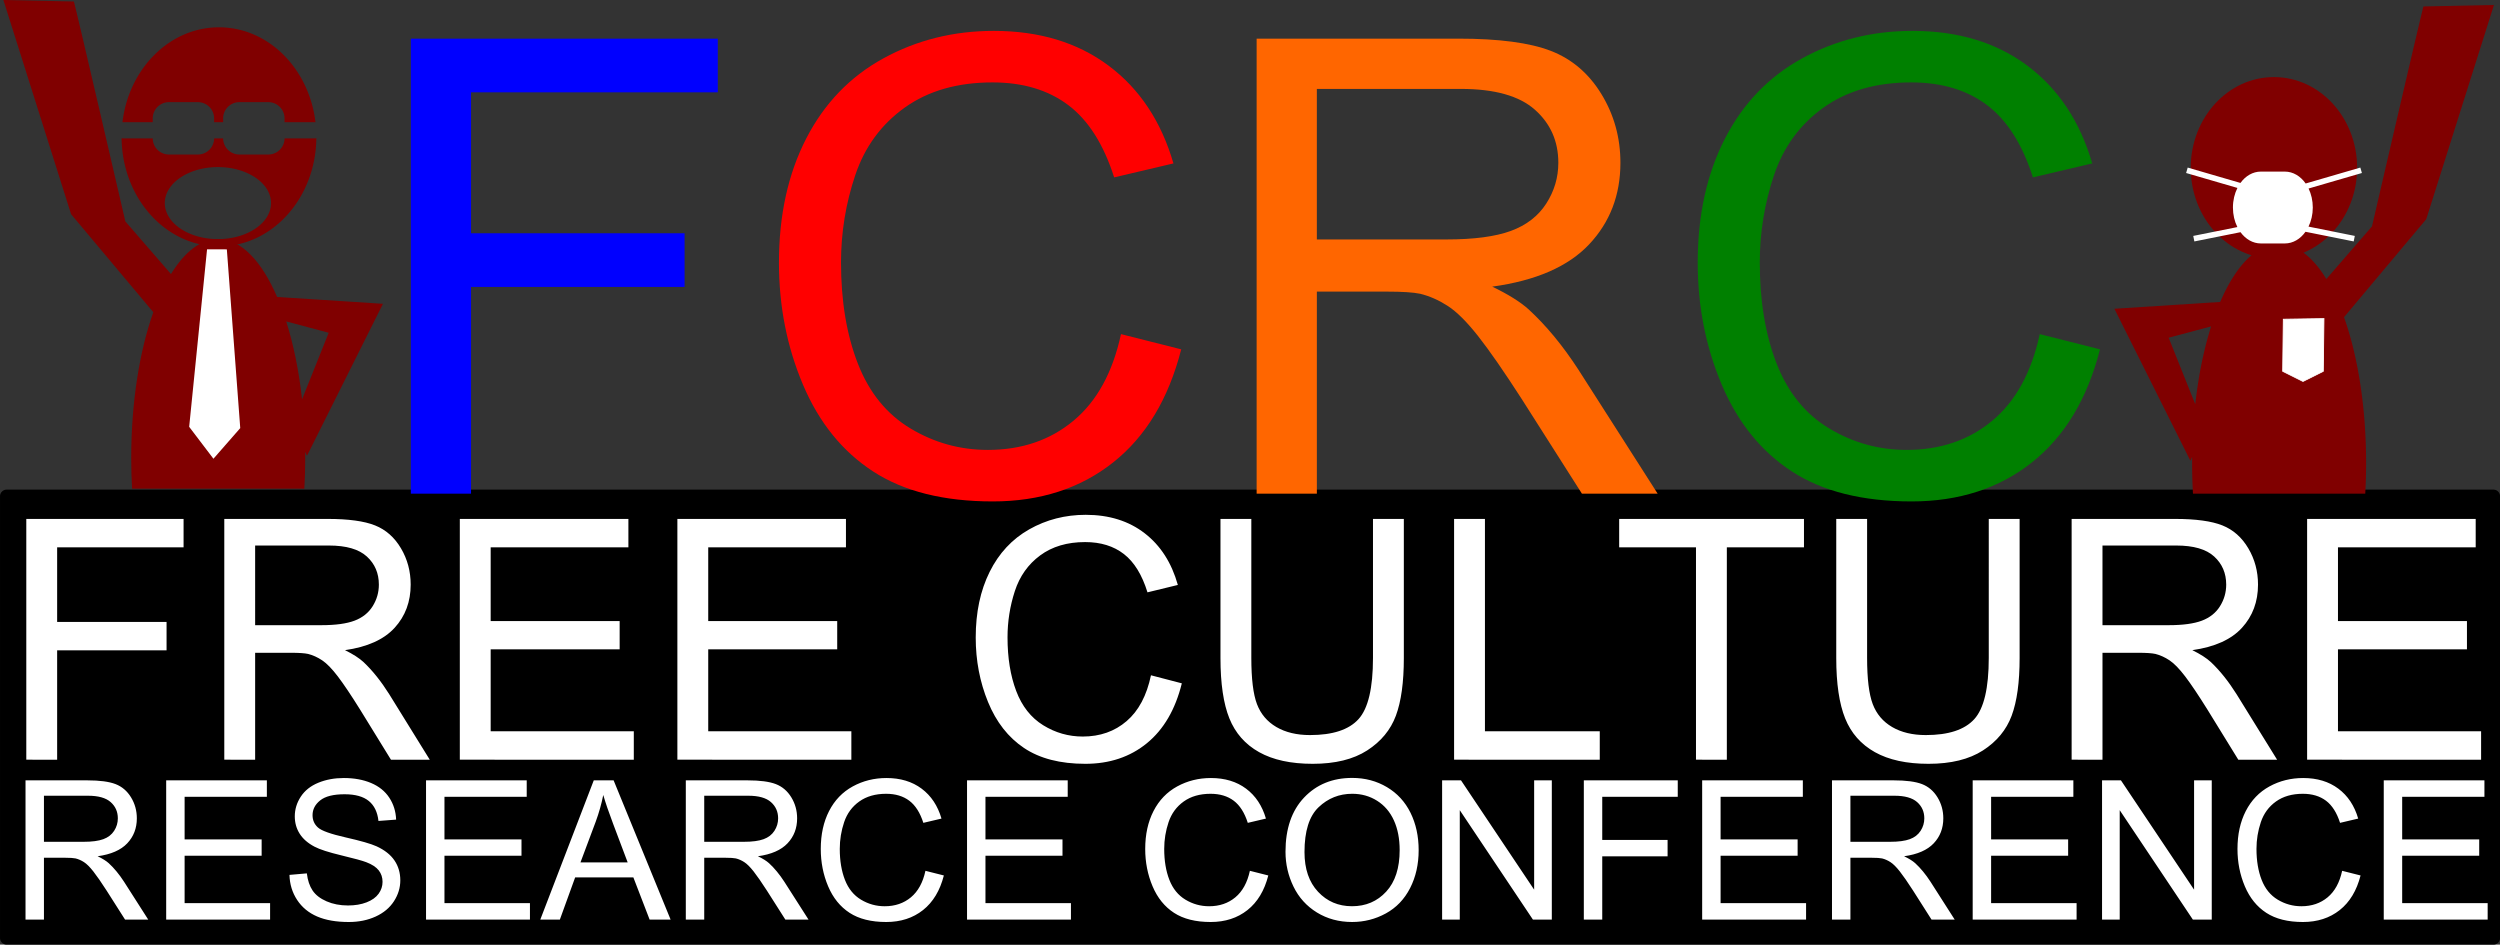 <svg xmlns="http://www.w3.org/2000/svg" viewBox="0 0 2815.4 1063.8"><rect x="0" y="0" width="2815.4" height="1063.8" fill="#333333" stroke="none"/><path d="M7.5 551.4H2808a7.459 7.459 0 017.475 7.475v497.45a7.459 7.459 0 01-7.475 7.475H7.5a7.459 7.459 0 01-7.475-7.475v-497.45A7.459 7.459 0 017.5 551.4z"/><path d="M246.6 30.758c-55.62 0-101.56 46.562-108.69 106.94.48-.077.967-.094 1.469-.094h32.625v-4.25a18.278 18.278 0 0118.312-18.313h32.5a18.277 18.277 0 0118.312 18.313v4.25h10.156v-4.25a18.278 18.278 0 0118.312-18.313h32.53a18.277 18.277 0 0118.313 18.313v4.25h33.469c.465 0 .929.027 1.375.094-7.12-60.38-53.06-106.94-108.68-106.94zm-109.66 124.78c.685 67.472 49.519 121.94 109.66 121.94 60.128 0 108.96-54.449 109.66-121.91a9.377 9.377 0 01-2.344.313h-33.469c-.084 10.068-8.224 18.125-18.312 18.125h-32.53c-10.089 0-18.229-8.058-18.313-18.125h-10.156c-.084 10.067-8.224 18.125-18.312 18.125h-32.5c-10.088 0-18.228-8.058-18.312-18.125h-32.625c-.85 0-1.658-.13-2.437-.344zm108.47 32.625c33.033 0 59.812 18.139 59.812 40.531 0 22.393-26.78 40.562-59.812 40.562-33.033 0-59.812-18.17-59.812-40.562 0-22.393 26.78-40.531 59.812-40.531z" fill="maroon"/><path d="M3.8 0l76.25 241.22 92.594 110.38c-15.471 43.624-24.875 101.18-24.875 164.28 0 11.687.345 23.214.969 34.469h194.03c.624-11.255.969-22.781.969-34.469 0-2.35-.005-4.697-.032-7.031l1.969 4.468 85.594-171.19-119.16-7.687c-17.462-40.518-40.763-65.281-66.375-65.281-19.602 0-37.874 14.503-53.188 39.469l-51.375-59.281s-58-250.53-58-247.66L3.795-.001zm318.53 362l47.812 12.75-29.969 74.938c-3.577-32.404-9.728-62.12-17.844-87.688z" fill="maroon"/><path d="M240.36 516.62l-27.319-35.946 20.13-199.86 22.291.009 15.093 201.29-30.195 34.508z" fill="#fff"/><path d="M2808.6 5.587l-76.25 241.22-92.594 110.38c15.471 43.624 24.875 101.18 24.875 164.28 0 11.687-.345 23.214-.969 34.469h-194.03a623.242 623.242 0 01-.968-34.469c0-2.35.01-4.697.03-7.031l-1.968 4.468-85.594-171.19 119.16-7.687c17.462-40.518 40.763-65.281 66.375-65.281 19.602 0 37.874 14.503 53.188 39.469l51.375-59.281s58-250.53 58-247.66l79.375-1.688zm-318.53 362l-47.812 12.75 29.969 74.938c3.577-32.404 9.728-62.12 17.844-87.688z" fill="maroon"/><path d="M462.65 555.95V43.51h345.7v60.472H530.46v158.69h240.49v60.472H530.46v232.8z" fill="#00f"/><path d="M1262.42 376.28l67.812 17.128c-14.215 55.695-39.791 98.165-76.726 127.41-36.936 29.245-82.086 43.868-135.45 43.868-55.229 0-100.15-11.244-134.75-33.731-34.605-22.488-60.938-55.054-78.998-97.699s-27.09-88.435-27.09-137.37c0-53.364 10.195-99.912 30.585-139.64 20.39-39.731 49.403-69.909 87.037-90.533 37.634-20.623 79.056-30.934 124.26-30.935 51.267 0 94.377 13.05 129.33 39.149 34.954 26.1 59.306 62.802 73.055 110.11l-66.764 15.73c-11.885-37.285-29.129-64.433-51.733-81.445-22.604-17.011-51.034-25.517-85.29-25.517-39.383 0-72.298 9.438-98.747 28.313-26.449 18.876-45.034 44.218-55.753 76.027-10.72 31.809-16.079 64.608-16.079 98.398 0 43.577 6.35 81.62 19.05 114.13 12.7 32.508 32.45 56.802 59.248 72.881s55.811 24.119 87.037 24.119c37.984 0 70.142-10.952 96.475-32.857 26.332-21.905 44.159-54.413 53.481-97.524z" fill="red"/><path d="M1415.17 555.95V43.51h227.21c45.674 0 80.396 4.603 104.17 13.807 23.769 9.205 42.761 25.459 56.976 48.762 14.214 23.304 21.322 49.054 21.322 77.25 0 36.353-11.769 66.997-35.304 91.931-23.537 24.935-59.89 40.781-109.06 47.538 17.943 8.622 31.575 17.128 40.897 25.517 19.807 18.177 38.566 40.897 56.277 68.162l89.135 139.47h-85.29l-67.812-106.61c-19.808-30.76-36.12-54.296-48.937-70.609-12.817-16.312-24.294-27.731-34.43-34.256-10.137-6.525-20.449-11.069-30.935-13.632-7.69-1.631-20.274-2.447-37.751-2.447h-78.648v227.56zm67.812-286.28h145.76c30.993 0 55.228-3.204 72.706-9.613 17.477-6.408 30.76-16.66 39.848-30.76 9.088-14.098 13.632-29.42 13.632-45.966 0-24.235-8.797-44.159-26.391-59.773-17.594-15.613-45.383-23.419-83.367-23.42h-162.19z" fill="#f60"/><path d="M2297.1 376.28l67.812 17.128c-14.215 55.695-39.791 98.165-76.726 127.41-36.936 29.245-82.086 43.868-135.45 43.868-55.229 0-100.15-11.244-134.75-33.731-34.605-22.488-60.938-55.054-78.998-97.699s-27.09-88.435-27.09-137.37c0-53.364 10.195-99.912 30.585-139.64 20.39-39.731 49.403-69.909 87.037-90.533 37.634-20.623 79.056-30.934 124.26-30.935 51.267 0 94.377 13.05 129.33 39.149 34.954 26.1 59.306 62.802 73.055 110.11l-66.764 15.73c-11.885-37.285-29.129-64.433-51.733-81.445-22.604-17.011-51.034-25.517-85.29-25.517-39.383 0-72.298 9.438-98.747 28.313-26.449 18.876-45.034 44.218-55.753 76.027-10.72 31.809-16.079 64.608-16.079 98.398 0 43.577 6.35 81.62 19.05 114.13 12.7 32.508 32.45 56.802 59.248 72.881s55.811 24.119 87.037 24.119c37.984 0 70.142-10.952 96.475-32.857 26.332-21.905 44.159-54.413 53.481-97.524z" fill="green"/><path d="M2654.5 189.01c0 56.447-41.946 102.21-93.689 102.21s-93.689-45.759-93.689-102.21c0-56.446 41.946-102.21 93.689-102.21s93.689 45.759 93.689 102.21z" fill="maroon"/><path d="M2463.7 188.71l-1.781 6.125 57.78 16.812c-3.2 6.34-5.062 13.907-5.062 22.062 0 8.123 1.823 15.676 5 22l-49.687 9.969 1.25 6.218 51.969-10.406c5.73 7.827 13.876 12.688 22.938 12.688h26.969c9.237 0 17.527-5.06 23.28-13.156l54.282 10.875 1.25-6.218-52.125-10.47c3.033-6.221 4.813-13.587 4.813-21.5 0-7.869-1.752-15.204-4.75-21.405l60.062-17.47-1.782-6.124-61.562 17.938c-5.754-8.246-14.134-13.406-23.469-13.406h-26.969c-9.096 0-17.266 4.901-23 12.78l-59.406-17.311z" fill="#fff"/><g fill="#fff"><path d="M29.608 855.545V584.389h177.126v31.999H64.356v83.973h123.223v32H64.356v123.186zM252.584 855.545V584.389H369c23.403 0 41.193 2.436 53.371 7.306 12.178 4.871 21.91 13.472 29.193 25.803 7.283 12.331 10.924 25.957 10.925 40.878 0 19.236-6.03 35.452-18.089 48.646s-30.685 21.58-55.878 25.155c9.193 4.563 16.178 9.064 20.954 13.503 10.149 9.618 19.76 21.641 28.834 36.068l45.67 73.802h-43.7l-34.745-56.415c-10.15-16.277-18.507-28.732-25.074-37.364-6.567-8.631-12.447-14.674-17.642-18.127-5.194-3.452-10.477-5.857-15.85-7.213-3.94-.863-10.387-1.295-19.343-1.295H287.33v120.41zm34.745-151.49h74.684c15.88 0 28.297-1.695 37.252-5.087 8.955-3.39 15.76-8.816 20.417-16.277 4.656-7.46 6.985-15.568 6.985-24.323 0-12.824-4.508-23.366-13.522-31.63-9.015-8.26-23.253-12.391-42.715-12.392h-83.101zM517.826 855.545V584.389h189.846v31.999H552.574v83.05h145.253v31.813H552.574v92.298h161.184v31.998zM762.831 855.545V584.389h189.846v31.999H797.579v83.05h145.253v31.813H797.579v92.298h161.184v31.998zM1296.178 760.48l34.745 9.063c-7.284 29.471-20.388 51.945-39.312 67.42s-42.058 23.214-69.401 23.214c-28.298 0-51.311-5.95-69.042-17.85-17.731-11.899-31.223-29.132-40.476-51.698-9.253-22.565-13.88-46.796-13.88-72.69 0-28.238 5.223-52.87 15.67-73.895 10.448-21.024 25.313-36.993 44.596-47.906 19.283-10.913 40.505-16.369 63.67-16.369 26.267 0 48.356 6.906 66.265 20.716s30.387 33.232 37.432 58.264l-34.208 8.324c-6.09-19.73-14.925-34.095-26.507-43.097-11.581-9.002-26.148-13.503-43.7-13.503-20.178 0-37.043 4.994-50.594 14.982-13.552 9.988-23.074 23.398-28.567 40.23-5.492 16.831-8.238 34.188-8.238 52.068 0 23.058 3.253 43.19 9.76 60.391 6.508 17.202 16.627 30.057 30.358 38.566 13.73 8.508 28.596 12.762 44.595 12.762 19.462 0 35.939-5.796 49.43-17.387s22.626-28.792 27.402-51.605zM1546.199 584.389h34.744v156.67c0 27.252-2.985 48.892-8.954 64.922-5.97 16.03-16.746 29.07-32.328 39.12-15.582 10.05-36.029 15.075-61.34 15.075-24.598 0-44.715-4.377-60.357-13.132-15.641-8.755-26.805-21.425-33.492-38.01-6.686-16.586-10.029-39.244-10.029-67.975v-156.67h34.745v156.478c0 23.551 2.119 40.908 6.358 52.068 4.238 11.16 11.521 19.76 21.85 25.803 10.327 6.042 22.954 9.063 37.879 9.063 25.55 0 43.76-5.98 54.625-17.942 10.865-11.961 16.298-34.959 16.298-68.992zM1637.538 855.545V584.389h34.744v239.163h129.31v31.999zM1909.948 855.545V616.382h-86.504v-31.999h208.116v31.999h-86.862v239.163zM2239.67 584.389h34.745v156.67c0 27.252-2.986 48.892-8.955 64.922-5.97 16.03-16.746 29.07-32.328 39.12-15.582 10.05-36.028 15.075-61.34 15.075-24.597 0-44.715-4.377-60.357-13.132-15.641-8.755-26.805-21.425-33.491-38.01-6.687-16.586-10.03-39.244-10.03-67.975v-156.67h34.745v156.478c0 23.551 2.119 40.908 6.358 52.068 4.238 11.16 11.521 19.76 21.85 25.803 10.327 6.042 22.954 9.063 37.879 9.063 25.552 0 43.76-5.98 54.625-17.942 10.865-11.961 16.298-34.959 16.298-68.992zM2332.987 855.545V584.389h116.416c23.402 0 41.192 2.436 53.37 7.306 12.179 4.871 21.91 13.472 29.193 25.803 7.283 12.331 10.925 25.957 10.925 40.878 0 19.236-6.03 35.452-18.089 48.646s-30.685 21.58-55.878 25.155c9.193 4.563 16.179 9.064 20.955 13.503 10.148 9.618 19.76 21.641 28.834 36.068l45.67 73.802h-43.7l-34.745-56.415c-10.149-16.277-18.507-28.732-25.073-37.364-6.567-8.631-12.448-14.674-17.64-18.127-5.194-3.452-10.478-5.857-15.85-7.213-3.941-.863-10.389-1.295-19.344-1.295h-40.296v120.41zm34.744-151.49h74.684c15.88 0 28.298-1.695 37.252-5.087 8.955-3.39 15.76-8.816 20.417-16.277 4.657-7.46 6.985-15.568 6.985-24.323 0-12.824-4.507-23.366-13.522-31.63-9.015-8.26-23.253-12.391-42.715-12.392h-83.1zM2598.185 855.545V584.389h189.846v31.999h-155.098v83.05h145.252v31.813h-145.252v92.298h161.184v31.998z"/></g><g fill="#fff"><path d="M28.74 1035.603v-156.8h69.525c13.976 0 24.601 1.41 31.874 4.226s13.085 7.79 17.435 14.92c4.35 7.13 6.524 15.01 6.524 23.638 0 11.124-3.601 20.502-10.803 28.131-7.202 7.63-18.326 12.479-33.372 14.546 5.49 2.639 9.662 5.242 12.514 7.809 6.061 5.562 11.802 12.514 17.22 20.857l27.275 42.677h-26.098l-20.75-32.622c-6.06-9.412-11.052-16.615-14.974-21.606-3.922-4.992-7.434-8.486-10.536-10.482-3.102-1.997-6.257-3.387-9.466-4.172-2.353-.499-6.204-.748-11.551-.748H49.49v69.63zm20.75-87.6h44.603c9.484 0 16.9-.98 22.248-2.942 5.348-1.96 9.413-5.098 12.194-9.412 2.78-4.314 4.17-9.003 4.171-14.066 0-7.415-2.692-13.512-8.075-18.29-5.384-4.778-13.887-7.166-25.51-7.166H49.49zM187.15 1035.603v-156.8h113.383v18.504h-92.627v48.025h86.744v18.397h-86.744v53.374h96.264v18.504zM325.984 985.269l19.574-1.711c.927 7.843 3.084 14.28 6.47 19.306 3.388 5.027 8.647 9.092 15.777 12.193 7.131 3.102 15.153 4.653 24.066 4.653 7.915 0 14.903-1.176 20.965-3.53 6.06-2.353 10.57-5.58 13.53-9.68s4.438-8.574 4.439-13.423c0-4.92-1.427-9.216-4.279-12.888-2.852-3.673-7.558-6.757-14.119-9.252-4.207-1.64-13.512-4.19-27.916-7.648-14.404-3.458-24.494-6.72-30.27-9.787-7.487-3.922-13.067-8.788-16.739-14.6-3.672-5.81-5.508-12.317-5.508-19.52 0-7.914 2.246-15.313 6.738-22.194 4.492-6.88 11.053-12.104 19.68-15.67 8.629-3.565 18.22-5.348 28.774-5.348 11.622 0 21.873 1.872 30.75 5.616 8.878 3.743 15.706 9.252 20.483 16.525 4.778 7.273 7.345 15.508 7.702 24.707l-19.895 1.498c-1.07-9.912-4.689-17.4-10.857-22.462-6.168-5.062-15.278-7.594-27.328-7.594-12.55 0-21.695 2.3-27.436 6.9-5.74 4.598-8.61 10.143-8.61 16.632 0 5.633 2.032 10.268 6.097 13.904 3.993 3.637 14.422 7.363 31.285 11.178 16.864 3.815 28.433 7.148 34.71 10 9.126 4.208 15.865 9.538 20.215 15.991 4.35 6.454 6.525 13.887 6.525 22.301 0 8.343-2.39 16.205-7.167 23.585-4.777 7.38-11.641 13.12-20.59 17.22s-19.021 6.15-30.216 6.15c-14.19 0-26.08-2.067-35.672-6.203-9.59-4.136-17.113-10.357-22.568-18.665-5.455-8.307-8.326-17.702-8.61-28.184zM479.785 1035.603v-156.8h113.383v18.504h-92.627v48.025h86.744v18.397h-86.744v53.374h96.264v18.504zM608.458 1035.603l60.218-156.8h22.355l64.176 156.8h-23.639l-18.29-47.49H647.71l-17.22 47.49zm45.245-64.39h53.159l-16.365-43.425c-4.992-13.192-8.7-24.03-11.124-32.516-1.997 10.054-4.813 20.037-8.45 29.949zM772.331 1035.603v-156.8h69.525c13.975 0 24.6 1.41 31.874 4.226 7.273 2.816 13.085 7.79 17.434 14.92 4.35 7.13 6.524 15.01 6.525 23.638 0 11.124-3.602 20.502-10.803 28.131-7.202 7.63-18.326 12.479-33.372 14.546 5.49 2.639 9.662 5.242 12.514 7.809 6.06 5.562 11.801 12.514 17.22 20.857l27.275 42.677h-26.098l-20.75-32.622c-6.061-9.412-11.053-16.615-14.975-21.606-3.922-4.992-7.434-8.486-10.536-10.482-3.101-1.997-6.257-3.387-9.465-4.172-2.354-.499-6.204-.748-11.552-.748h-24.066v69.63zm20.75-87.6h44.603c9.483 0 16.899-.98 22.248-2.942 5.348-1.96 9.412-5.098 12.193-9.412 2.78-4.314 4.171-9.003 4.171-14.066 0-7.415-2.691-13.512-8.075-18.29-5.384-4.778-13.887-7.166-25.51-7.166h-49.63zM1042.186 980.672l20.75 5.241c-4.35 17.042-12.175 30.039-23.478 38.987-11.303 8.95-25.118 13.424-41.447 13.424-16.9 0-30.644-3.44-41.233-10.322-10.59-6.88-18.647-16.846-24.174-29.895-5.526-13.05-8.29-27.06-8.29-42.035 0-16.33 3.12-30.573 9.36-42.73s15.117-21.393 26.633-27.703c11.516-6.31 24.19-9.466 38.024-9.466 15.688 0 28.88 3.993 39.576 11.979 10.696 7.986 18.147 19.218 22.355 33.693l-20.43 4.813c-3.636-11.41-8.913-19.716-15.83-24.922-6.916-5.205-15.616-7.808-26.097-7.808-12.051 0-22.123 2.888-30.216 8.664-8.094 5.776-13.78 13.53-17.06 23.264-3.28 9.733-4.92 19.77-4.92 30.11 0 13.334 1.942 24.975 5.829 34.922 3.886 9.947 9.93 17.38 18.13 22.3 8.2 4.921 17.077 7.381 26.632 7.381 11.623 0 21.463-3.351 29.521-10.054s13.513-16.65 16.365-29.842zM1089.035 1035.603v-156.8h113.383v18.504h-92.627v48.025h86.744v18.397h-86.744v53.374h96.264v18.504zM1407.558 980.672l20.75 5.241c-4.35 17.042-12.176 30.039-23.479 38.987-11.302 8.95-25.118 13.424-41.446 13.424-16.9 0-30.644-3.44-41.234-10.322-10.589-6.88-18.647-16.846-24.173-29.895-5.527-13.05-8.29-27.06-8.29-42.035 0-16.33 3.12-30.573 9.36-42.73s15.116-21.393 26.632-27.703c11.516-6.31 24.191-9.466 38.025-9.466 15.688 0 28.88 3.993 39.576 11.979 10.695 7.986 18.147 19.218 22.354 33.693l-20.429 4.813c-3.637-11.41-8.913-19.716-15.83-24.922-6.917-5.205-15.617-7.808-26.098-7.808-12.05 0-22.122 2.888-30.216 8.664-8.093 5.776-13.78 13.53-17.06 23.264-3.28 9.733-4.92 19.77-4.92 30.11 0 13.334 1.943 24.975 5.83 34.922 3.885 9.947 9.929 17.38 18.129 22.3 8.2 4.921 17.078 7.381 26.633 7.381 11.622 0 21.463-3.351 29.52-10.054 8.058-6.703 13.513-16.65 16.366-29.842zM1447.676 959.274c0-26.026 6.989-46.402 20.965-61.127s32.016-22.087 54.122-22.087c14.475 0 27.524 3.459 39.147 10.375 11.623 6.917 20.482 16.562 26.58 28.933 6.096 12.372 9.145 26.4 9.145 42.088 0 15.901-3.21 30.128-9.627 42.677-6.418 12.55-15.509 22.052-27.274 28.505-11.766 6.454-24.46 9.68-38.078 9.68-14.76 0-27.952-3.565-39.576-10.696-11.623-7.13-20.43-16.863-26.419-29.2-5.99-12.336-8.984-25.385-8.984-39.147zm21.392.321c0 18.897 5.08 33.782 15.242 44.656 10.16 10.875 22.907 16.312 38.237 16.312 15.616 0 28.47-5.49 38.559-16.472 10.09-10.98 15.135-26.562 15.135-46.74 0-12.765-2.157-23.907-6.471-33.426-4.314-9.52-10.625-16.9-18.933-22.14-8.307-5.241-17.63-7.862-27.97-7.862-14.689 0-27.328 5.045-37.916 15.135-10.59 10.09-15.883 26.936-15.883 50.539zM1624.052 1035.603v-156.8h21.286l82.36 123.11v-123.11h19.894v156.8h-21.285l-82.36-123.22v123.22zM1783.64 1035.603v-156.8h105.782v18.504h-85.033v48.56h73.589v18.504h-73.589v71.236zM1916.91 1035.603v-156.8h113.382v18.504h-92.627v48.025h86.744v18.397h-86.744v53.374h96.264v18.504zM2063.116 1035.603v-156.8h69.524c13.976 0 24.6 1.41 31.874 4.226 7.273 2.816 13.085 7.79 17.434 14.92 4.35 7.13 6.525 15.01 6.525 23.638 0 11.124-3.601 20.502-10.803 28.131-7.202 7.63-18.326 12.479-33.372 14.546 5.49 2.639 9.662 5.242 12.514 7.809 6.061 5.562 11.802 12.514 17.22 20.857l27.275 42.677h-26.098l-20.75-32.622c-6.061-9.412-11.052-16.615-14.975-21.606-3.922-4.992-7.433-8.486-10.535-10.482-3.102-1.997-6.257-3.387-9.466-4.172-2.353-.499-6.204-.748-11.552-.748h-24.065v69.63zm20.75-87.6h44.602c9.484 0 16.9-.98 22.248-2.942 5.348-1.96 9.413-5.098 12.194-9.412 2.78-4.314 4.17-9.003 4.171-14.066 0-7.415-2.692-13.512-8.076-18.29-5.383-4.778-13.886-7.166-25.51-7.166h-49.63zM2221.559 1035.603v-156.8h113.383v18.504h-92.628v48.025h86.745v18.397h-86.745v53.374h96.264v18.504zM2367.243 1035.603v-156.8h21.285l82.36 123.11v-123.11h19.895v156.8h-21.285l-82.36-123.22v123.22zM2637.626 980.672l20.75 5.241c-4.35 17.042-12.176 30.039-23.479 38.987-11.301 8.95-25.118 13.424-41.447 13.424-16.9 0-30.643-3.44-41.233-10.322-10.59-6.88-18.647-16.846-24.174-29.895-5.526-13.05-8.289-27.06-8.289-42.035 0-16.33 3.12-30.573 9.36-42.73 6.238-12.159 15.116-21.393 26.632-27.703 11.516-6.31 24.191-9.466 38.025-9.466 15.687 0 28.879 3.993 39.574 11.979 10.696 7.986 18.148 19.218 22.355 33.693l-20.43 4.813c-3.636-11.41-8.913-19.716-15.83-24.922-6.916-5.205-15.616-7.808-26.098-7.808-12.051 0-22.124 2.888-30.216 8.664-8.093 5.776-13.78 13.53-17.06 23.264-3.28 9.733-4.92 19.77-4.92 30.11 0 13.334 1.943 24.975 5.829 34.922 3.886 9.947 9.93 17.38 18.13 22.3 8.2 4.921 17.077 7.381 26.632 7.381 11.623 0 21.463-3.351 29.521-10.054s13.513-16.65 16.365-29.842zM2684.484 1035.603v-156.8h113.383v18.504h-92.627v48.025h86.744v18.397h-86.744v53.374h96.264v18.504z"/></g><path d="M2571.4 359.52l45.714-.714-.714 59.286-22.857 11.429-22.857-11.43.714-58.57z" stroke="#fff" fill="#fff"/></svg>